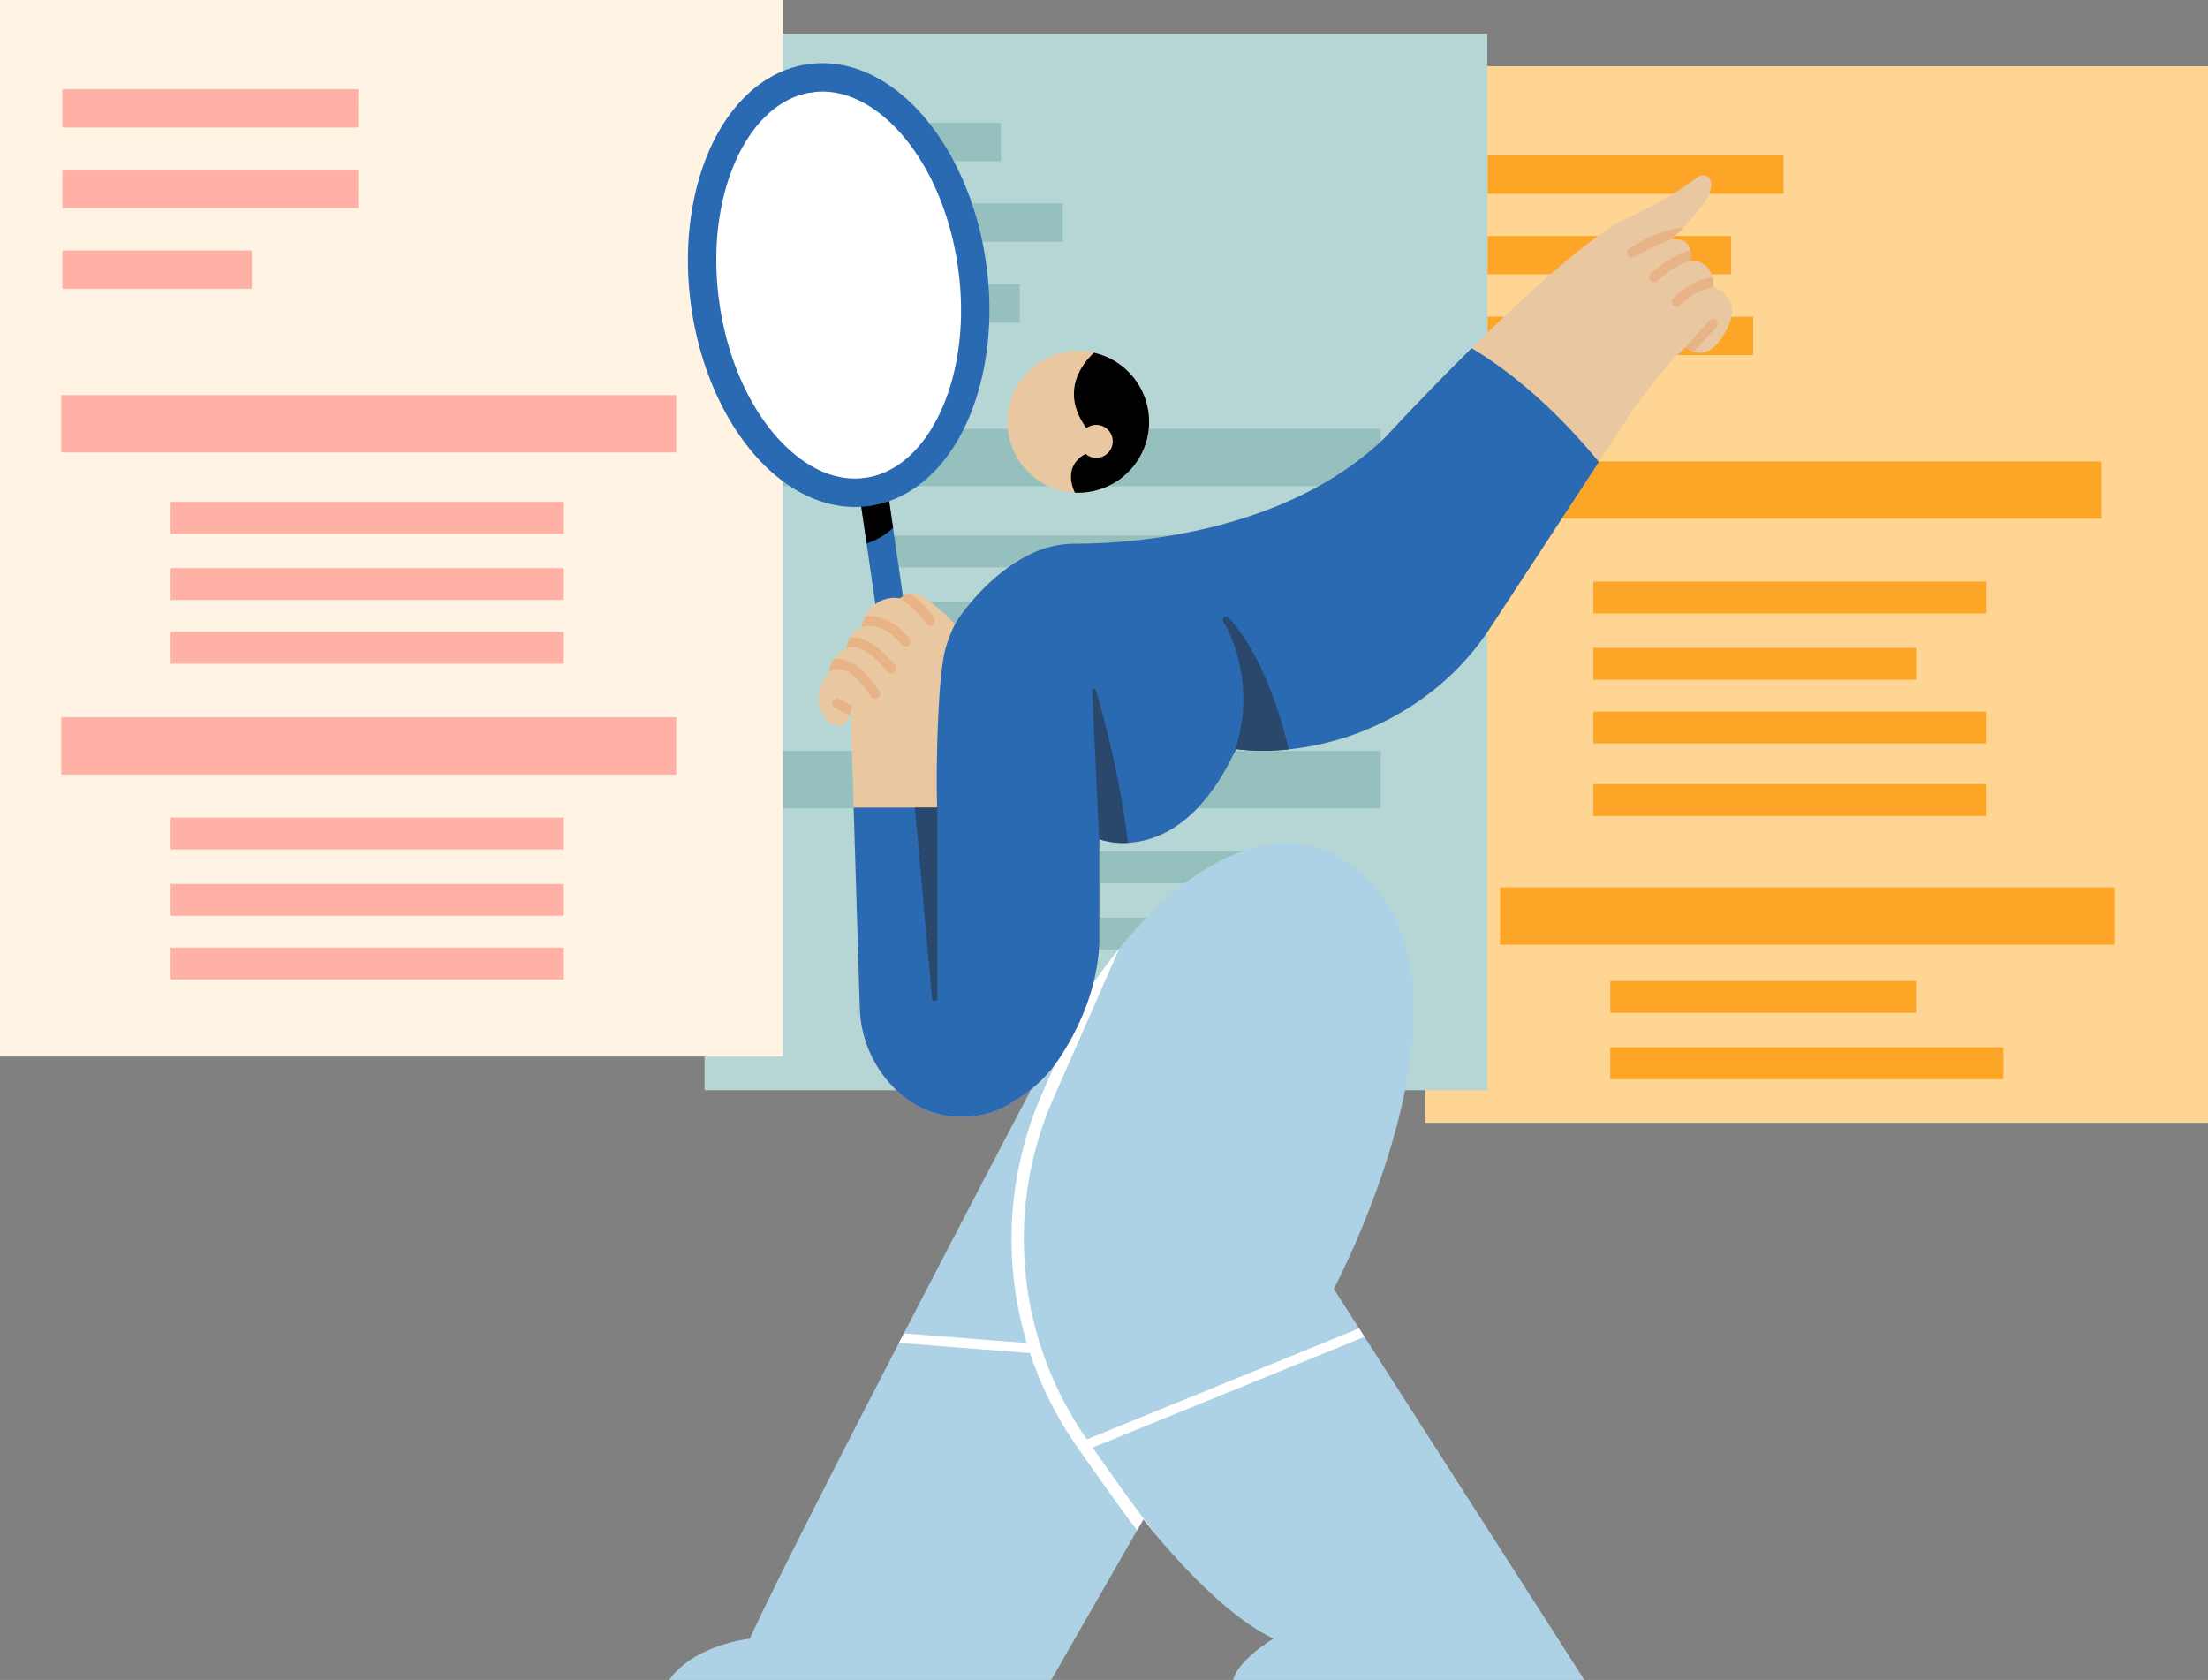 <svg id="_5---RECRUITING" data-name=" 5---RECRUITING" xmlns="http://www.w3.org/2000/svg" width="554.055" height="421.505" viewBox="0 0 554.055 421.505">
  <rect x="0" y="0" width="554.055" height="421.505" fill="#808080" stroke="none"/>
  <g id="CV-3" transform="translate(357.622 16.627)">
    <rect id="長方形_24020" data-name="長方形 24020" width="196.432" height="265.094" fill="#ffd593"/>
    <path id="パス_46615" data-name="パス 46615" d="M1833.679,190.561H1767.03v9.627h66.649Zm-5.573-20.283H1767.03V179.9h61.075Zm13.186-20.2H1767.03V159.7h74.261Z" transform="translate(-1751.369 -127.707)" fill="#fda527" fill-rule="evenodd"/>
    <g id="グループ_13616" data-name="グループ 13616" transform="translate(42.196 129.304)">
      <path id="パス_46616" data-name="パス 46616" d="M1884.469,258.4h-98.653v7.995h98.653Zm-17.645-15.984h-81.008v7.993h81.008Zm17.645-16.632h-98.653v7.993h98.653Z" transform="translate(-1785.816 -225.783)" fill="#fda527" fill-rule="evenodd"/>
    </g>
    <g id="グループ_13617" data-name="グループ 13617" transform="translate(42.196 180.115)">
      <rect id="長方形_24021" data-name="長方形 24021" width="98.653" height="7.994" fill="#fda527"/>
    </g>
    <g id="グループ_13618" data-name="グループ 13618" transform="translate(46.438 229.518)">
      <path id="パス_46617" data-name="パス 46617" d="M1887.472,313.364h-98.653v7.992h98.653Zm-21.93-16.632h-76.723v7.993h76.723Z" transform="translate(-1788.819 -296.732)" fill="#fda527" fill-rule="evenodd"/>
    </g>
    <g id="グループ_13619" data-name="グループ 13619" transform="translate(15.39 99.137)">
      <rect id="長方形_24022" data-name="長方形 24022" width="154.309" height="14.381" fill="#fda527"/>
    </g>
    <g id="グループ_13620" data-name="グループ 13620" transform="translate(18.78 206.03)">
      <rect id="長方形_24023" data-name="長方形 24023" width="154.309" height="14.381" fill="#fda527"/>
    </g>
  </g>
  <g id="CV-2" transform="translate(176.787 8.454)">
    <rect id="長方形_24024" data-name="長方形 24024" width="196.432" height="265.094" fill="#b5d6d4"/>
    <path id="パス_46618" data-name="パス 46618" d="M1702.446,184.775H1639V194.4h63.443Zm10.818-20.285H1639v9.627h74.261Zm-15.567-20.2H1639v9.627H1697.7Z" transform="translate(-1623.342 -121.92)" fill="#95c0be" fill-rule="evenodd"/>
    <path id="パス_46619" data-name="パス 46619" d="M1756.877,250.217h-98.653v7.995h98.653Zm0-15.984h-98.653v7.993h98.653Zm0-16.632h-98.653V225.6h98.653Z" transform="translate(-1615.413 -91.68)" fill="#95c0be" fill-rule="evenodd"/>
    <path id="パス_46620" data-name="パス 46620" d="M1756.877,306.307h-98.653V314.3h98.653Zm0-15.982h-98.653v7.993h98.653Zm0-16.632h-98.653v7.993h98.653Z" transform="translate(-1615.413 -68.544)" fill="#95c0be" fill-rule="evenodd"/>
    <g id="グループ_13621" data-name="グループ 13621" transform="translate(15.39 99.137)">
      <rect id="長方形_24025" data-name="長方形 24025" width="154.309" height="14.381" fill="#95c0be"/>
    </g>
    <g id="グループ_13622" data-name="グループ 13622" transform="translate(15.39 179.972)">
      <rect id="長方形_24026" data-name="長方形 24026" width="154.309" height="14.381" fill="#95c0be"/>
    </g>
  </g>
  <g id="CV-1">
    <rect id="長方形_24027" data-name="長方形 24027" width="196.432" height="265.094" fill="#fff3e4"/>
    <g id="グループ_13625" data-name="グループ 13625" transform="translate(15.39 22.368)">
      <path id="パス_46621" data-name="パス 46621" d="M1561.349,178.79h-47.507v9.626h47.507Zm26.754-20.285h-74.261v9.627H1588.1Zm0-20.2h-74.261v9.627H1588.1Z" transform="translate(-1513.571 -138.303)" fill="#ffb1a6" fill-rule="evenodd"/>
      <path id="パス_46622" data-name="パス 46622" d="M1631.716,244.232h-98.653v7.993h98.653Zm0-15.984h-98.653v7.993h98.653Zm0-16.632h-98.653v7.993h98.653Z" transform="translate(-1505.642 -108.063)" fill="#ffb1a6" fill-rule="evenodd"/>
      <path id="パス_46623" data-name="パス 46623" d="M1631.716,300.322h-98.653v7.993h98.653Zm0-15.982h-98.653v7.992h98.653Zm0-16.632h-98.653V275.7h98.653Z" transform="translate(-1505.642 -84.927)" fill="#ffb1a6" fill-rule="evenodd"/>
      <g id="グループ_13623" data-name="グループ 13623" transform="translate(0 76.769)">
        <rect id="長方形_24028" data-name="長方形 24028" width="154.309" height="14.381" fill="#ffb1a6"/>
      </g>
      <g id="グループ_13624" data-name="グループ 13624" transform="translate(0 157.605)">
        <rect id="長方形_24029" data-name="長方形 24029" width="154.309" height="14.381" fill="#ffb1a6"/>
      </g>
    </g>
  </g>
  <g id="PORTRAIT-IN-MAGNIFYING-GLASS" transform="translate(168.817 14.629)">
    <g id="グループ_13626" data-name="グループ 13626">
      <ellipse id="楕円形_540" data-name="楕円形 540" cx="33.763" cy="52.246" rx="33.763" ry="52.246" transform="translate(0 9.982) rotate(-8.501)" fill="#fff"/>
    </g>
  </g>
  <g id="MAGNIFYING-GLASS" transform="translate(172.611 15.851)">
    <g id="グループ_13627" data-name="グループ 13627" transform="translate(43.107 104.686)">
      <path id="パス_46624" data-name="パス 46624" d="M1655.515,211.882l8.1,55.948a3.564,3.564,0,1,0,7.054-1.021l-8.1-55.95a3.566,3.566,0,0,0-7.058,1.023Z" transform="translate(-1655.478 -207.805)" fill="#2a6ab2" fill-rule="evenodd"/>
    </g>
    <path id="パス_46625" data-name="パス 46625" d="M1657.216,223.624l-1.7-11.742a3.566,3.566,0,0,1,7.058-1.023l1.282,8.865A17.572,17.572,0,0,1,1657.216,223.624Z" transform="translate(-1612.371 -103.118)" fill-rule="evenodd"/>
    <g id="グループ_13628" data-name="グループ 13628" transform="translate(0 0.204)">
      <path id="パス_46626" data-name="パス 46626" d="M1669.4,237.679c-6.431.877-12.776-1.668-18.346-6.483-9.068-7.842-16.035-21.58-18.249-37.8s.816-31.319,7.451-41.305c4.075-6.133,9.506-10.284,15.937-11.163a3.565,3.565,0,1,0-.965-7.065c-8.369,1.143-15.611,6.3-20.912,14.282-7.432,11.184-11.055,28.055-8.576,46.216s10.493,33.443,20.65,42.226c7.246,6.267,15.606,9.3,23.975,8.154a3.565,3.565,0,1,0-.965-7.065Z" transform="translate(-1624.959 -133.833)" fill="#2a6ab2" fill-rule="evenodd"/>
    </g>
    <g id="グループ_13629" data-name="グループ 13629" transform="translate(27.181)">
      <path id="パス_46627" data-name="パス 46627" d="M1648.25,140.991c6.434-.879,12.779,1.667,18.349,6.482,9.068,7.842,16.034,21.58,18.249,37.8s-.816,31.319-7.451,41.305c-4.075,6.133-9.506,10.286-15.94,11.164a3.565,3.565,0,0,0,.965,7.065c8.372-1.143,15.611-6.3,20.915-14.283,7.429-11.184,11.054-28.055,8.574-46.216s-10.492-33.443-20.648-42.226c-7.249-6.267-15.606-9.3-23.978-8.153a3.565,3.565,0,0,0,.965,7.065Z" transform="translate(-1644.203 -133.689)" fill="#2a6ab2" fill-rule="evenodd"/>
    </g>
  </g>
  <g id="CHARACTER" transform="translate(167.912 44.004)">
    <g id="グループ_13630" data-name="グループ 13630" transform="translate(0 167.569)">
      <path id="パス_46628" data-name="パス 46628" d="M1711.488,335.883s-57.2,108.807-69.635,135.952c0,0-13.909,1.462-20.221,10.353H1717.5l23.145-40.315s17.157,22.612,32.628,29.961c0,0-8.952,5.278-10.079,10.353h88.086l-62.874-98.113s45.069-84.514,0-109.05C1775.712,268.113,1744.51,269.448,1711.488,335.883Z" transform="translate(-1621.632 -272.256)" fill="#aed2e5" fill-rule="evenodd"/>
      <path id="パス_46629" data-name="パス 46629" d="M1717.744,290.966l-16.536,37.6a87.683,87.683,0,0,0,8.325,85.418l.089.126,68.3-27.837,1.349,2.107-68.21,27.8c7.509,10.755,14.461,20.359,18.078,24.437a1.56,1.56,0,0,1,.169.227c-3.4-3.918-5.5-6.691-5.5-6.691l-1.589,2.764c-4.115-5.4-9.565-13.055-15.215-21.177a90.74,90.74,0,0,1-11.664-23.271l-32.888-2.569.551-1.062.681-1.311,30.855,2.413a90.743,90.743,0,0,1,3.85-62.611l10.914-24.821C1712.155,298.232,1714.971,294.4,1717.744,290.966Z" transform="translate(-1604.794 -264.538)" fill="#fff" fill-rule="evenodd"/>
    </g>
    <g id="グループ_13635" data-name="グループ 13635" transform="translate(37.434)">
      <g id="グループ_13632" data-name="グループ 13632">
        <path id="パス_46630" data-name="パス 46630" d="M1862.138,169.668c3.571-3.115,8.673-8.834,9.685-11.813,1.475-4.332-1.616-4.924-3.274-3.629a90.357,90.357,0,0,1-16.348,9.558c-17.762,7.73-61.594,55.324-61.594,55.324-25.759,25.165-66.49,26.923-77.786,26.9a25.87,25.87,0,0,0-11.191,2.49c-11.994,5.7-19.251,17.673-19.251,17.673s-4.576-4.9-8.584-7.132a4.293,4.293,0,0,0-5.1.712h0a8.088,8.088,0,0,0-9.057,5.119,17.363,17.363,0,0,0-.689,2.171,6.321,6.321,0,0,0-3.773,5.322s-4.229,1.757-4.247,5.887c0,0-6.281,6.466,0,12.781,0,0,4.28,2.516,5.318-2.994,0,0,1.538,50.007,2.293,74.515a29.75,29.75,0,0,0,10.5,21.775h0a23.473,23.473,0,0,0,27.992,1.757L1698.7,385a34.24,34.24,0,0,0,9.74-9.612c4.25-6.346,9.691-16.789,10.209-29.272V320.17s20.09,8.024,34.3-22.6c0,0,9.517,1.6,22.424-1.52a69.9,69.9,0,0,0,25.5-12.029,65.922,65.922,0,0,0,15.736-16.7c8.266-12.588,29.576-45.075,35.587-54.42,0,0,7.324-10.736,13.612-16.147,0,0,6.14,5.915,11.181-6.554,0,0,2.422-5.88-4.229-8.578,0,0,.489-6.571-5.819-6.658C1867.573,170.479,1865.367,169.462,1862.138,169.668Z" transform="translate(-1648.135 -153.621)" fill="#e9c7a0" fill-rule="evenodd"/>
        <g id="グループ_13631" data-name="グループ 13631" transform="translate(8.854 43.356)">
          <path id="パス_46631" data-name="パス 46631" d="M1809.48,184.316c6.386,3.784,18.69,12.373,31.931,28.556-8.889,13.613-21.47,32.791-27.383,41.792a65.922,65.922,0,0,1-15.736,16.7,69.9,69.9,0,0,1-25.5,12.029c-12.907,3.122-22.424,1.52-22.424,1.52-14.21,30.62-34.3,22.6-34.3,22.6v25.944c-.518,12.483-5.959,22.926-10.209,29.272a34.24,34.24,0,0,1-9.74,9.612l-1.674,1.089a23.473,23.473,0,0,1-27.992-1.757h0a29.75,29.75,0,0,1-10.5-21.775l-1.548-50.3H1675.4c-.39-5.328-.064-33.059,2.133-40.144a35.433,35.433,0,0,1,2.654-6.545c1.648-2.5,8.482-12.13,18.862-17.068a25.87,25.87,0,0,1,11.191-2.49c11.3.021,52.027-1.737,77.786-26.9C1788.022,206.448,1797.529,196.126,1809.48,184.316Z" transform="translate(-1654.403 -184.316)" fill="#2a6ab2" fill-rule="evenodd"/>
          <path id="パス_46632" data-name="パス 46632" d="M1670.852,278.9h.078v48.842a.669.669,0,0,1-1.336.061l-4.308-47.874h5.622C1670.885,279.646,1670.867,279.3,1670.852,278.9Zm40.727,10.4-1.8-38.651a.474.474,0,0,1,.924-.172,241.561,241.561,0,0,1,8.078,38.28,18.506,18.506,0,0,1-7.2-.918Zm33.712-22.821a40.425,40.425,0,0,0-2.616-33.315.783.783,0,0,1,1.253-.918c4.062,4.3,10.51,13.741,15.173,33.058a54.216,54.216,0,0,1-13.222-.061Q1745.588,265.873,1745.291,266.48Z" transform="translate(-1649.914 -164.646)" fill="#2a486c" fill-rule="evenodd"/>
        </g>
        <path id="パス_46633" data-name="パス 46633" d="M1655.735,282.865a22.172,22.172,0,0,1-.593,2.472l-3.672-1.968a1.231,1.231,0,0,1,1.13-2.188Zm-4.671-11.577a5.747,5.747,0,0,1,1.431-.145c2.345.055,5.872,1.569,10.079,8.051a1.231,1.231,0,1,1-2.065,1.34c-3.469-5.345-6.137-6.884-8.072-6.93a3.145,3.145,0,0,0-2.339.932l.018-.121A5.656,5.656,0,0,1,1651.064,271.288Zm4.133-5.523a6.494,6.494,0,0,1,1.606,0c2.208.27,5.534,1.754,9.753,6.98a1.23,1.23,0,0,1-1.914,1.547c-6.835-8.464-10.279-5.769-10.279-5.769A5.741,5.741,0,0,1,1655.2,265.765Zm3.887-5.346a8.681,8.681,0,0,1,1.739-.042c2.376.174,5.712,1.34,9.393,5.555a1.231,1.231,0,1,1-1.853,1.62c-5.071-5.807-9.15-4.787-10.224-4.372a18.315,18.315,0,0,1,.686-2.146C1658.9,260.824,1658.992,260.619,1659.084,260.419Zm11.181-5.7a21.715,21.715,0,0,1,6.1,6.182,1.231,1.231,0,1,1-2.049,1.366,23.135,23.135,0,0,0-6.433-6.349h0A4.289,4.289,0,0,1,1670.265,254.717ZM1865,192.92c-.686.592,5.875-6.745,5.875-6.745a1.232,1.232,0,0,1,1.814,1.667l-5.719,6.219A5.7,5.7,0,0,1,1865,192.92Zm6.715-17.475a8.213,8.213,0,0,1,.237,2.343,25.167,25.167,0,0,0-3.77,1.164,22.368,22.368,0,0,0-4.62,3.4,1.231,1.231,0,1,1-1.729-1.751,25.161,25.161,0,0,1,5.2-3.824A10.268,10.268,0,0,1,1871.718,175.444Zm-5.579-6.894a7.852,7.852,0,0,1,0,2.557,22.96,22.96,0,0,0-8.218,5.14,1.232,1.232,0,0,1-1.65-1.829C1860.907,170.239,1864.51,168.946,1866.139,168.55Zm-1.776-5.623c-1.049,1.083-2.093,2.083-3.035,2.9a73.122,73.122,0,0,0-9.26,4.418,1.232,1.232,0,0,1-1.336-2.069C1855.394,165.171,1860.3,163.17,1864.364,162.927Z" transform="translate(-1647.325 -149.782)" fill="#e8b386" fill-rule="evenodd"/>
      </g>
      <g id="グループ_13634" data-name="グループ 13634" transform="translate(47.441 44.063)">
        <g id="グループ_13633" data-name="グループ 13633">
          <circle id="楕円形_541" data-name="楕円形 541" cx="17.779" cy="17.779" r="17.779" fill="#e9c7a0"/>
        </g>
        <path id="パス_46634" data-name="パス 46634" d="M1698.777,185.127a17.78,17.78,0,0,1-3.939,35.118c-.285,0-.575-.007-.857-.02-2.876-6.48,1.528-9.125,2.711-9.7a4.137,4.137,0,1,0,.209-6.487C1690.252,194.979,1695.767,187.96,1698.777,185.127Z" transform="translate(-1677.061 -184.688)" fill-rule="evenodd"/>
      </g>
    </g>
  </g>
</svg>
